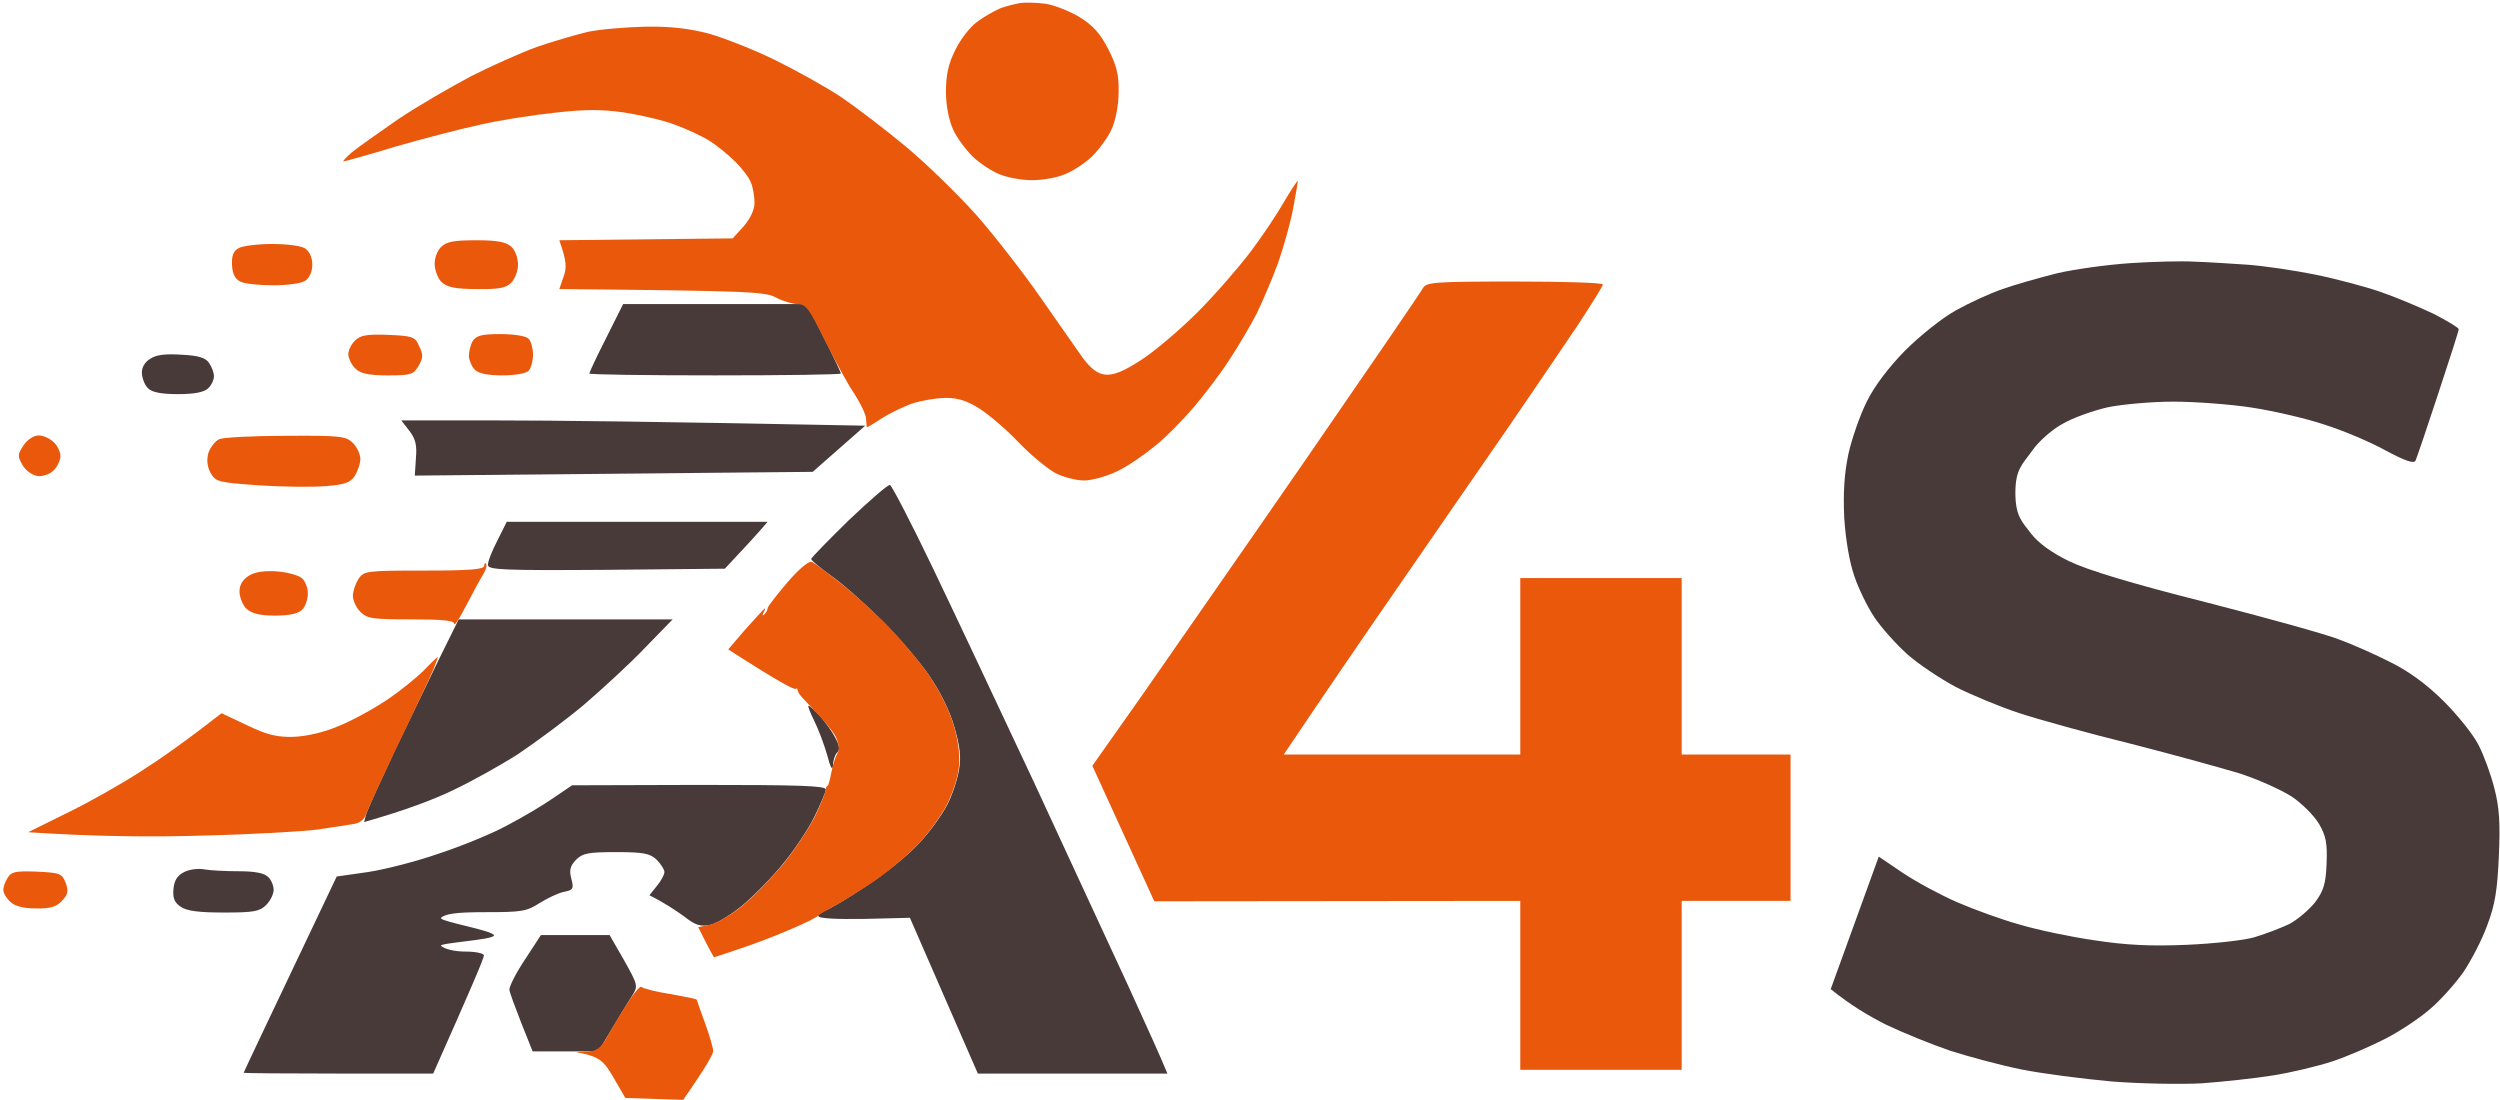 <svg version="1.2" xmlns="http://www.w3.org/2000/svg" viewBox="0 0 666 293" width="666" height="293">
	<title>image</title>
	<style>
		.s0 { fill: #493a3a } 
		.s1 { fill: #ea580c } 
	</style>
	<g id="Background">
		<path id="Path 1 copy" fill-rule="evenodd" class="s0" d="m584.5 69.7c3.3 0.1 9.6 0.5 14 0.8 4.4 0.3 12.5 1.5 18 2.6 5.5 1.1 13.4 3.2 17.5 4.6 4.1 1.4 10.5 4.1 14.3 5.9 3.7 1.9 6.7 3.7 6.7 4.1 0 0.5-2.5 8.2-5.5 17.3-3 9.1-5.7 17.1-6 17.7-0.4 0.9-2.7 0.1-7.8-2.6-3.9-2.2-11.2-5.3-16.2-6.9-5-1.7-13.7-3.7-19.5-4.6-5.8-0.9-15.2-1.6-21-1.6-5.8 0-13.6 0.7-17.5 1.5-3.9 0.9-9.3 2.8-12 4.4-2.8 1.5-6.4 4.7-8 7-2.7 3.8-4.6 5-4.6 11.4 0 6.4 1.9 7.8 4.3 11 1.9 2.4 5.3 4.9 10 7.2 5 2.4 16.5 5.9 36.3 10.9 16 4.1 31.9 8.5 35.5 9.9 3.6 1.3 9.9 4.1 14 6.2 5 2.5 9.7 6 14.1 10.4 3.6 3.6 7.8 8.8 9.2 11.6 1.4 2.7 3.3 7.9 4.2 11.5 1.3 5 1.6 9.1 1.2 18-0.4 9.1-1 13-3.1 18.5-1.4 3.9-4.3 9.4-6.3 12.4-2.1 3-6 7.4-8.8 9.8-2.7 2.4-8.1 6-12 8-3.9 2-10.1 4.7-14 6-3.9 1.3-11 3-16 3.8-5 0.8-13.5 1.7-19 2.1-5.5 0.3-16.3 0.1-24-0.5-7.7-0.7-18.5-2.1-24-3.2-5.5-1.1-14-3.4-19-5-5-1.7-12.6-4.8-17-6.9-4.4-2.2-9.5-5.2-14.8-9.5l12.8-35.3 6.5 4.4c3.6 2.4 10.1 5.9 14.5 7.8 4.4 1.9 11.8 4.6 16.5 5.9 4.7 1.4 13.7 3.3 20 4.2 8.5 1.3 14.9 1.6 24.5 1.2 7.1-0.3 15.3-1.2 18-2 2.8-0.8 6.9-2.4 9.3-3.5 2.3-1.2 5.4-3.9 7-5.9 2.2-3 2.8-4.9 3-10.2 0.2-5.4-0.1-7.3-2-10.6-1.3-2.2-4.6-5.5-7.3-7.3-2.8-1.8-9-4.6-14-6.2-5-1.5-18-5.1-29-7.9-11-2.7-24.3-6.4-29.5-8.1-5.2-1.7-12.9-4.9-17-7-4.1-2.2-10-6.1-13-8.8-3-2.7-6.9-7.1-8.7-9.8-1.8-2.7-4.2-7.6-5.3-10.9-1.3-3.7-2.3-9.6-2.7-15.5-0.3-6.8 0-11.7 1.1-17 0.9-4.1 3.1-10.4 4.9-14 2-4.1 5.8-9.1 10.2-13.6 3.9-3.9 9.9-8.7 13.5-10.7 3.6-2 9.2-4.6 12.5-5.7 3.3-1.2 9.8-3 14.5-4.2 4.7-1.1 13.5-2.3 19.5-2.7 6-0.4 13.7-0.6 17-0.4zm-418.5 11.3h49l4.5 9c2.5 4.9 4.5 9.2 4.5 9.5 0 0.3-15.1 0.5-33.5 0.5-18.4 0-33.5-0.2-33.5-0.5 0-0.3 2-4.6 4.5-9.5zm-117.6 13.5c4.4 0.2 6.4 0.8 7.3 2.2 0.7 1 1.3 2.6 1.3 3.5 0 1-0.7 2.5-1.6 3.3-1.1 1-3.7 1.5-8 1.5-4.4 0-6.9-0.5-7.9-1.5-0.9-0.8-1.6-2.6-1.7-4-0.1-1.5 0.7-3 2.2-3.9 1.6-1.1 4.1-1.4 8.4-1.1zm58.5 17.5h25.8c14.2 0 42 0.3 97.8 1.4l-14 12.3-106 1 0.3-4.6c0.3-3.6-0.1-5.2-1.8-7.4zm130.2 17.2c0.5 0.2 5.7 10.2 11.5 22.3 5.8 12.1 17.9 37.8 26.9 57 8.9 19.3 20.2 43.6 25 54 4.8 10.5 9.1 20 10.5 23.5h-50.5l-18.1-41.5-12.2 0.3c-7.6 0.1-12.2-0.1-12.2-0.8 0-0.5 0.8-1.2 1.8-1.4 0.9-0.3 5.8-3.1 10.7-6.4 5-3.2 11.3-8.3 14.1-11.3 2.8-2.9 6.2-7.6 7.7-10.4 1.4-2.7 2.8-7 3.2-9.5 0.6-3.3 0.2-6.3-1.3-11.5-1.3-4.4-3.9-9.6-7-14-2.7-3.8-8.4-10.5-12.8-14.7-4.3-4.3-10.2-9.5-13.1-11.5-2.9-2.1-5.2-4-5.2-4.4 0-0.3 4.5-4.9 10-10.3 5.6-5.3 10.5-9.6 11-9.4zm-102.1 9.8h69.5l-1.9 2.2c-1.1 1.3-3.7 4.1-9.5 10.3l-31.5 0.3c-27.8 0.2-31.6 0-31.6-1.3-0.1-0.8 1.1-3.8 2.5-6.5zm-12.8 26h57l-7.4 7.6c-4 4.2-11.4 11-16.3 15.2-5 4.2-12.9 10-17.5 13.1-4.7 3-12.6 7.4-17.5 9.7-5 2.4-12.3 5.2-23.5 8.4l0.6-2.3c0.4-1.2 3.7-8.5 7.3-16.2 3.7-7.7 9.1-18.8 12-24.8zm93.2 23c0.3 0 1.7 1.3 3.1 2.8 1.3 1.5 3.2 4.1 4 5.7 1.2 2.2 1.3 3.3 0.5 4-0.6 0.6-1.1 2.2-1.1 3.5-0.1 1.5-0.7 0.4-1.5-2.7-0.8-2.9-2.4-7.1-3.5-9.3-1.1-2.2-1.8-4-1.5-4zm-63 21.2l33.8-0.1c26.3 0 33.7 0.2 33.8 1.2 0 0.7-1.4 3.9-3 7.2-1.6 3.3-5.4 9-8.3 12.5-2.9 3.6-7.8 8.6-10.8 11.1-3 2.5-6.9 4.9-8.7 5.3-2.7 0.5-3.9 0.1-7-2.3-2.1-1.5-5-3.5-9.2-5.6l2-2.5c1.1-1.3 2-3 2-3.7 0-0.7-1-2.2-2.1-3.3-1.7-1.6-3.3-2-10.7-2-7.6 0-9 0.3-10.8 2.1-1.5 1.6-1.8 2.7-1.2 5 0.7 2.7 0.5 3-2 3.5-1.5 0.3-4.4 1.7-6.5 3-3.4 2.2-4.8 2.4-14.2 2.4-7.9 0-10.8 0.4-12 1.5-0.9 0.9 14.1 3.4 14.1 4.7-0.1 1.2-15 2-14.1 2.8 1.1 0.9 3.7 1.5 6.6 1.5 2.7 0 4.8 0.5 4.8 1 0.1 0.6-3 7.9-13.5 31.5h-25.2c-13.9 0-25.3-0.1-25.3-0.2 0-0.1 5.6-12 24.8-52.3l8.4-1.2c4.6-0.7 13.1-2.9 18.8-4.9 5.8-1.9 13.9-5.2 18-7.4 4.2-2.2 9.8-5.5 12.5-7.4zm-98 22.4c1.7 0.3 5.9 0.5 9.3 0.5 4.2 0 6.7 0.5 7.7 1.5 0.9 0.8 1.5 2.4 1.5 3.5 0 1.1-0.9 2.9-2 4-1.7 1.7-3.3 2-11.2 2-6.6 0-9.9-0.4-11.5-1.5-1.7-1.1-2.2-2.3-2-4.7 0.2-2.3 1-3.6 2.7-4.5 1.4-0.8 3.9-1.1 5.5-0.8zm89.7 17.5h18.3l3.9 6.8c3.6 6.4 3.7 6.8 2.2 9.2-0.9 1.4-3.3 5.3-9.1 15h-17.5l-3-7.5c-1.6-4.1-3.1-8.1-3.2-8.9-0.1-0.8 1.7-4.4 4.1-8z"/>
		<path id="Path 2 copy" fill-rule="evenodd" class="s1" d="m278.5 1c2.2 0.3 6.3 1.9 9 3.5 3.6 2.2 5.6 4.4 7.7 8.5 2.2 4.3 2.9 6.8 2.8 11.5 0 3.6-0.8 7.6-1.9 10-1 2.2-3.4 5.4-5.2 7.2-1.9 1.8-5.1 3.9-7.2 4.7-2 0.9-5.9 1.6-8.7 1.6-2.8 0-6.7-0.7-8.8-1.6-2-0.8-5.2-2.9-7.1-4.7-1.8-1.8-4.2-5-5.2-7.2-1.1-2.5-1.9-6.3-1.9-10 0-4.4 0.6-7.4 2.4-11 1.3-2.8 3.9-6.2 5.8-7.6 1.8-1.4 4.7-3 6.3-3.7 1.6-0.6 4.1-1.2 5.4-1.4 1.4-0.2 4.3-0.1 6.6 0.2zm-106.5 6.1c6.7-0.1 11.7 0.5 17 1.9 4.1 1.2 12 4.3 17.5 7 5.5 2.7 13.4 7.1 17.5 9.8 4.1 2.8 12 8.8 17.5 13.4 5.4 4.5 13.9 12.8 18.8 18.3 4.8 5.5 12.5 15.4 17 21.9 4.5 6.5 9.6 13.7 11.2 16 2.2 2.9 3.9 4.2 6 4.4 2.2 0.2 4.9-0.9 9.5-3.9 3.6-2.3 10.4-8.1 15.1-12.8 4.7-4.7 11-12 14.1-16.1 3.1-4.1 7.1-10.1 8.9-13.3 1.9-3.2 3.5-5.6 3.6-5.5 0.1 0.2-0.5 3.4-1.2 7.3-0.7 3.9-2.6 10.4-4 14.5-1.5 4.1-4.1 10.2-5.7 13.5-1.7 3.3-5 8.9-7.4 12.5-2.3 3.6-6.6 9.2-9.4 12.5-2.8 3.3-7.4 8-10.3 10.3-2.9 2.4-7.4 5.5-10.2 6.8-2.7 1.3-6.7 2.4-8.7 2.4-2.1 0-5.5-0.9-7.5-1.9-2.1-1.1-6.5-4.7-9.8-8.1-3.3-3.5-8-7.5-10.5-9.1-3.3-2.1-5.7-2.9-9-2.9-2.5 0-6.5 0.7-9 1.5-2.5 0.9-6.2 2.7-8.2 4-2.1 1.4-3.8 2.4-3.9 2.3 0-0.2-0.1-1.2-0.2-2.4-0.1-1.1-1.5-4-3.1-6.5-1.7-2.4-5.1-8.8-7.8-14.1-4.2-8.5-5.1-9.8-7.3-9.8-1.4 0-4-0.8-5.7-1.7-2.9-1.6-6.8-1.8-57.8-2.3l1.1-3.2c0.9-2.5 0.9-4.1-1.1-9.8l46.2-0.5 2.9-3.2c1.8-2.1 2.9-4.4 2.9-6.3 0-1.6-0.4-4-0.9-5.2-0.4-1.3-2.3-3.8-4.2-5.7-1.9-1.9-5-4.4-6.9-5.6-1.9-1.2-6-3.1-9-4.2-3-1.2-9.1-2.6-13.5-3.3-6.1-0.9-10.5-0.9-18.5 0-5.8 0.6-14.8 2-20 3.2-5.2 1.1-15.5 3.8-22.8 5.9-7.2 2.2-13.4 3.9-13.7 3.9-0.3 0 0.7-1.1 2.2-2.4 1.6-1.3 7.1-5.2 12.3-8.8 5.2-3.5 14-8.6 19.5-11.5 5.5-2.8 13.4-6.3 17.5-7.8 4.1-1.4 10.2-3.2 13.5-4 3.3-0.7 10.3-1.3 15.5-1.4zm-45.1 56.9c5.8 0 8 0.5 9.4 1.8 1 0.9 1.7 3.1 1.7 4.7 0 1.6-0.8 3.8-1.8 4.8-1.3 1.4-3.3 1.8-9.2 1.7-5.7 0-7.9-0.5-9.3-1.8-1-0.9-1.8-3-1.9-4.6-0.1-1.7 0.6-3.7 1.7-4.8 1.4-1.4 3.3-1.8 9.4-1.8zm-54.4 1c4.1 0 7.8 0.5 8.8 1.2 1.2 0.8 1.9 2.5 1.9 4.3 0 1.8-0.7 3.5-1.9 4.3-1 0.7-4.7 1.2-8.6 1.2-3.7 0-7.6-0.4-8.7-1-1.4-0.7-2.1-2.1-2.2-4.5-0.1-2.4 0.4-3.7 1.8-4.4 1-0.6 5-1.1 8.9-1.1zm331 10c12.9 0 23.5 0.3 23.5 0.8 0 0.4-3 5.2-6.6 10.7-3.7 5.5-12.1 17.9-18.7 27.5-6.7 9.6-20 29-29.7 43-9.7 14-20.4 29.7-30 44h63v-47h43v47h29v39h-29v45h-43v-45l-97.5 0.1-16.5-36.1 13.2-18.7c7.2-10.4 26.9-38.6 43.6-62.8 16.7-24.2 30.8-44.8 31.3-45.8 0.9-1.5 3.1-1.7 24.4-1.7zm-300.1 14.2c6.6 0.3 7.2 0.5 8.3 3.1 1.1 2.2 1 3.1-0.2 5.2-1.4 2.3-2.1 2.5-8.2 2.5-5.1 0-7.3-0.5-8.6-1.8-1-0.9-1.8-2.6-1.9-3.6-0.1-1.1 0.7-2.8 1.7-3.8 1.5-1.5 3.1-1.8 8.9-1.6zm29.9-0.2c3.7 0 6.7 0.5 7.5 1.2 0.7 0.7 1.2 2.7 1.2 4.3 0 1.6-0.5 3.6-1.2 4.3-0.7 0.7-3.7 1.2-7 1.2-3.8 0-6.3-0.5-7.3-1.5-0.8-0.8-1.5-2.4-1.6-3.6 0-1.1 0.4-2.9 1-4 1-1.5 2.3-1.9 7.4-1.9zm-123 27c1.2 0 3 0.8 4 1.8 1 0.9 1.8 2.6 1.8 3.7 0 1.1-0.8 2.8-1.8 3.8-1 1-2.9 1.7-4.3 1.5-1.4-0.2-3.1-1.4-4-2.9-1.4-2.4-1.3-2.9 0.3-5.3 1-1.5 2.7-2.6 4-2.6zm66 0.1c14.4-0.1 15.9 0.1 17.7 1.9 1.1 1.1 2 3 2 4.3 0 1.2-0.7 3.2-1.5 4.5-1.2 1.8-2.7 2.3-7.7 2.7-3.5 0.3-11.5 0.2-17.8-0.2-10.8-0.8-11.5-0.9-12.9-3.3-0.9-1.7-1.1-3.4-0.6-5.3 0.5-1.5 1.8-3.2 2.9-3.7 1.2-0.5 9.2-0.9 17.9-0.9zm140 33.6c0.7 0.3 3.7 2.6 6.7 4.9 3 2.3 8.6 7.3 12.4 11 3.8 3.8 9.1 10 11.8 13.9 3.1 4.4 5.6 9.5 6.9 13.8 1.3 4.6 1.7 8.2 1.3 11.5-0.3 2.6-1.8 6.9-3.2 9.7-1.4 2.7-4.8 7.4-7.6 10.4-2.8 2.9-8.2 7.5-12.1 10.1-3.9 2.6-8.6 5.5-10.5 6.5-1.9 1-3.7 2.1-4 2.4-0.3 0.4-3.4 2-7 3.5-3.6 1.6-9.6 3.9-13.5 5.2-3.9 1.3-7.1 2.4-7.2 2.4-0.2 0-1.2-1.8-4.3-8l3.3-0.7c1.7-0.4 5.7-2.7 8.7-5.2 3-2.5 7.8-7.5 10.8-11.1 2.9-3.6 6.6-9.2 8.3-12.5 1.6-3.3 2.9-6.6 2.9-7.3 0-0.9 0.8-0.9 0.7-1.3l0.3-0.9 0.6-2.8c0.3-1.5 0.9-3.5 1.5-4.5 0.6-1.1 0.4-2.6-0.5-4.5-0.8-1.5-3.6-4.9-6.3-7.6-2.1-2.2-3.5-3.7-3.5-4q-0.1-0.1-0.1-0.2c-0.4-0.7-0.1-1.2-0.7-0.9-0.5 0.3-4.8-2-18-10.5l4.1-4.8c2.3-2.6 4.6-5.1 5.2-5.7q1-1 0.2 0.5c-0.5 0.9-0.4 1.2 0.1 0.7 0.5-0.5 0.9-1.2 0.9-1.7 0-0.4 2.4-3.5 5.3-6.9 3.2-3.7 5.8-5.8 6.5-5.4zm-86.8 0.5c0.3 0.5-0.1 1.8-0.9 3-0.8 1.3-2.8 5-4.5 8.3-1.7 3.3-3.1 5.4-3.1 4.7 0-0.9-3-1.2-11.5-1.2-10.2 0-11.7-0.2-13.5-2-1.1-1.1-2-3-2-4.3 0-1.2 0.7-3.2 1.5-4.5 1.5-2.1 2-2.2 17.5-2.2 12.1 0 16-0.3 16-1.3 0-0.6 0.2-0.9 0.5-0.5zm-55.9 2c2.8 0.2 5.8 1 6.8 1.8 0.9 0.8 1.7 2.7 1.6 4.2 0 1.6-0.7 3.5-1.6 4.3-1 1-3.5 1.5-7.2 1.5-4 0-6.2-0.6-7.5-1.8-1-0.9-1.8-2.9-1.9-4.4q-0.1-2.7 2.3-4.3c1.6-1.1 4-1.5 7.5-1.3zm43 22.8c0.1 0-0.4 1.5-1.1 3.2-0.7 1.8-4.9 10.7-9.3 19.8-4.3 9.1-8.2 17.5-8.6 18.7-0.4 1.5-1.6 2.5-3.3 2.8-1.6 0.3-5.9 0.9-9.8 1.5-3.8 0.5-17.6 1.3-30.5 1.6-12.9 0.4-28.7 0.3-46.5-0.9l10.5-5.2c5.8-2.8 14.6-7.8 19.5-11 4.9-3.1 11.8-7.9 21.5-15.5l6.8 3.2c5.2 2.5 7.9 3.2 12.2 3.1 3.4-0.1 8-1.1 12-2.8 3.6-1.4 9.4-4.6 13-7 3.6-2.4 8-6 9.9-7.9 1.9-2 3.6-3.6 3.7-3.6zm-106.8 57.2c6.2 0.3 6.7 0.5 7.7 3 0.8 2.2 0.6 3.1-1 4.8-1.5 1.6-3.2 2.1-7 2-3.3 0-5.6-0.6-6.8-1.8-1-0.9-1.8-2.3-1.8-3-0.1-0.7 0.4-2.2 1.1-3.3 1-1.7 2.1-1.9 7.8-1.7zm161.1 30.7c0.3 0.4 3.7 1.3 7.6 1.9 3.9 0.7 7 1.3 7.1 1.5 0 0.1 1 2.9 2.2 6.2 1.2 3.3 2.2 6.7 2.2 7.5 0 0.8-1.8 4.1-8 13l-15.4-0.5-3.2-5.5c-2.6-4.5-3.8-5.6-9.9-6.7l3-0.2c2.3 0 3.5-0.9 4.9-3.3 1-1.8 3.4-5.9 5.4-9 1.9-3.1 3.8-5.3 4.1-4.9z"/>
	</g>
</svg>